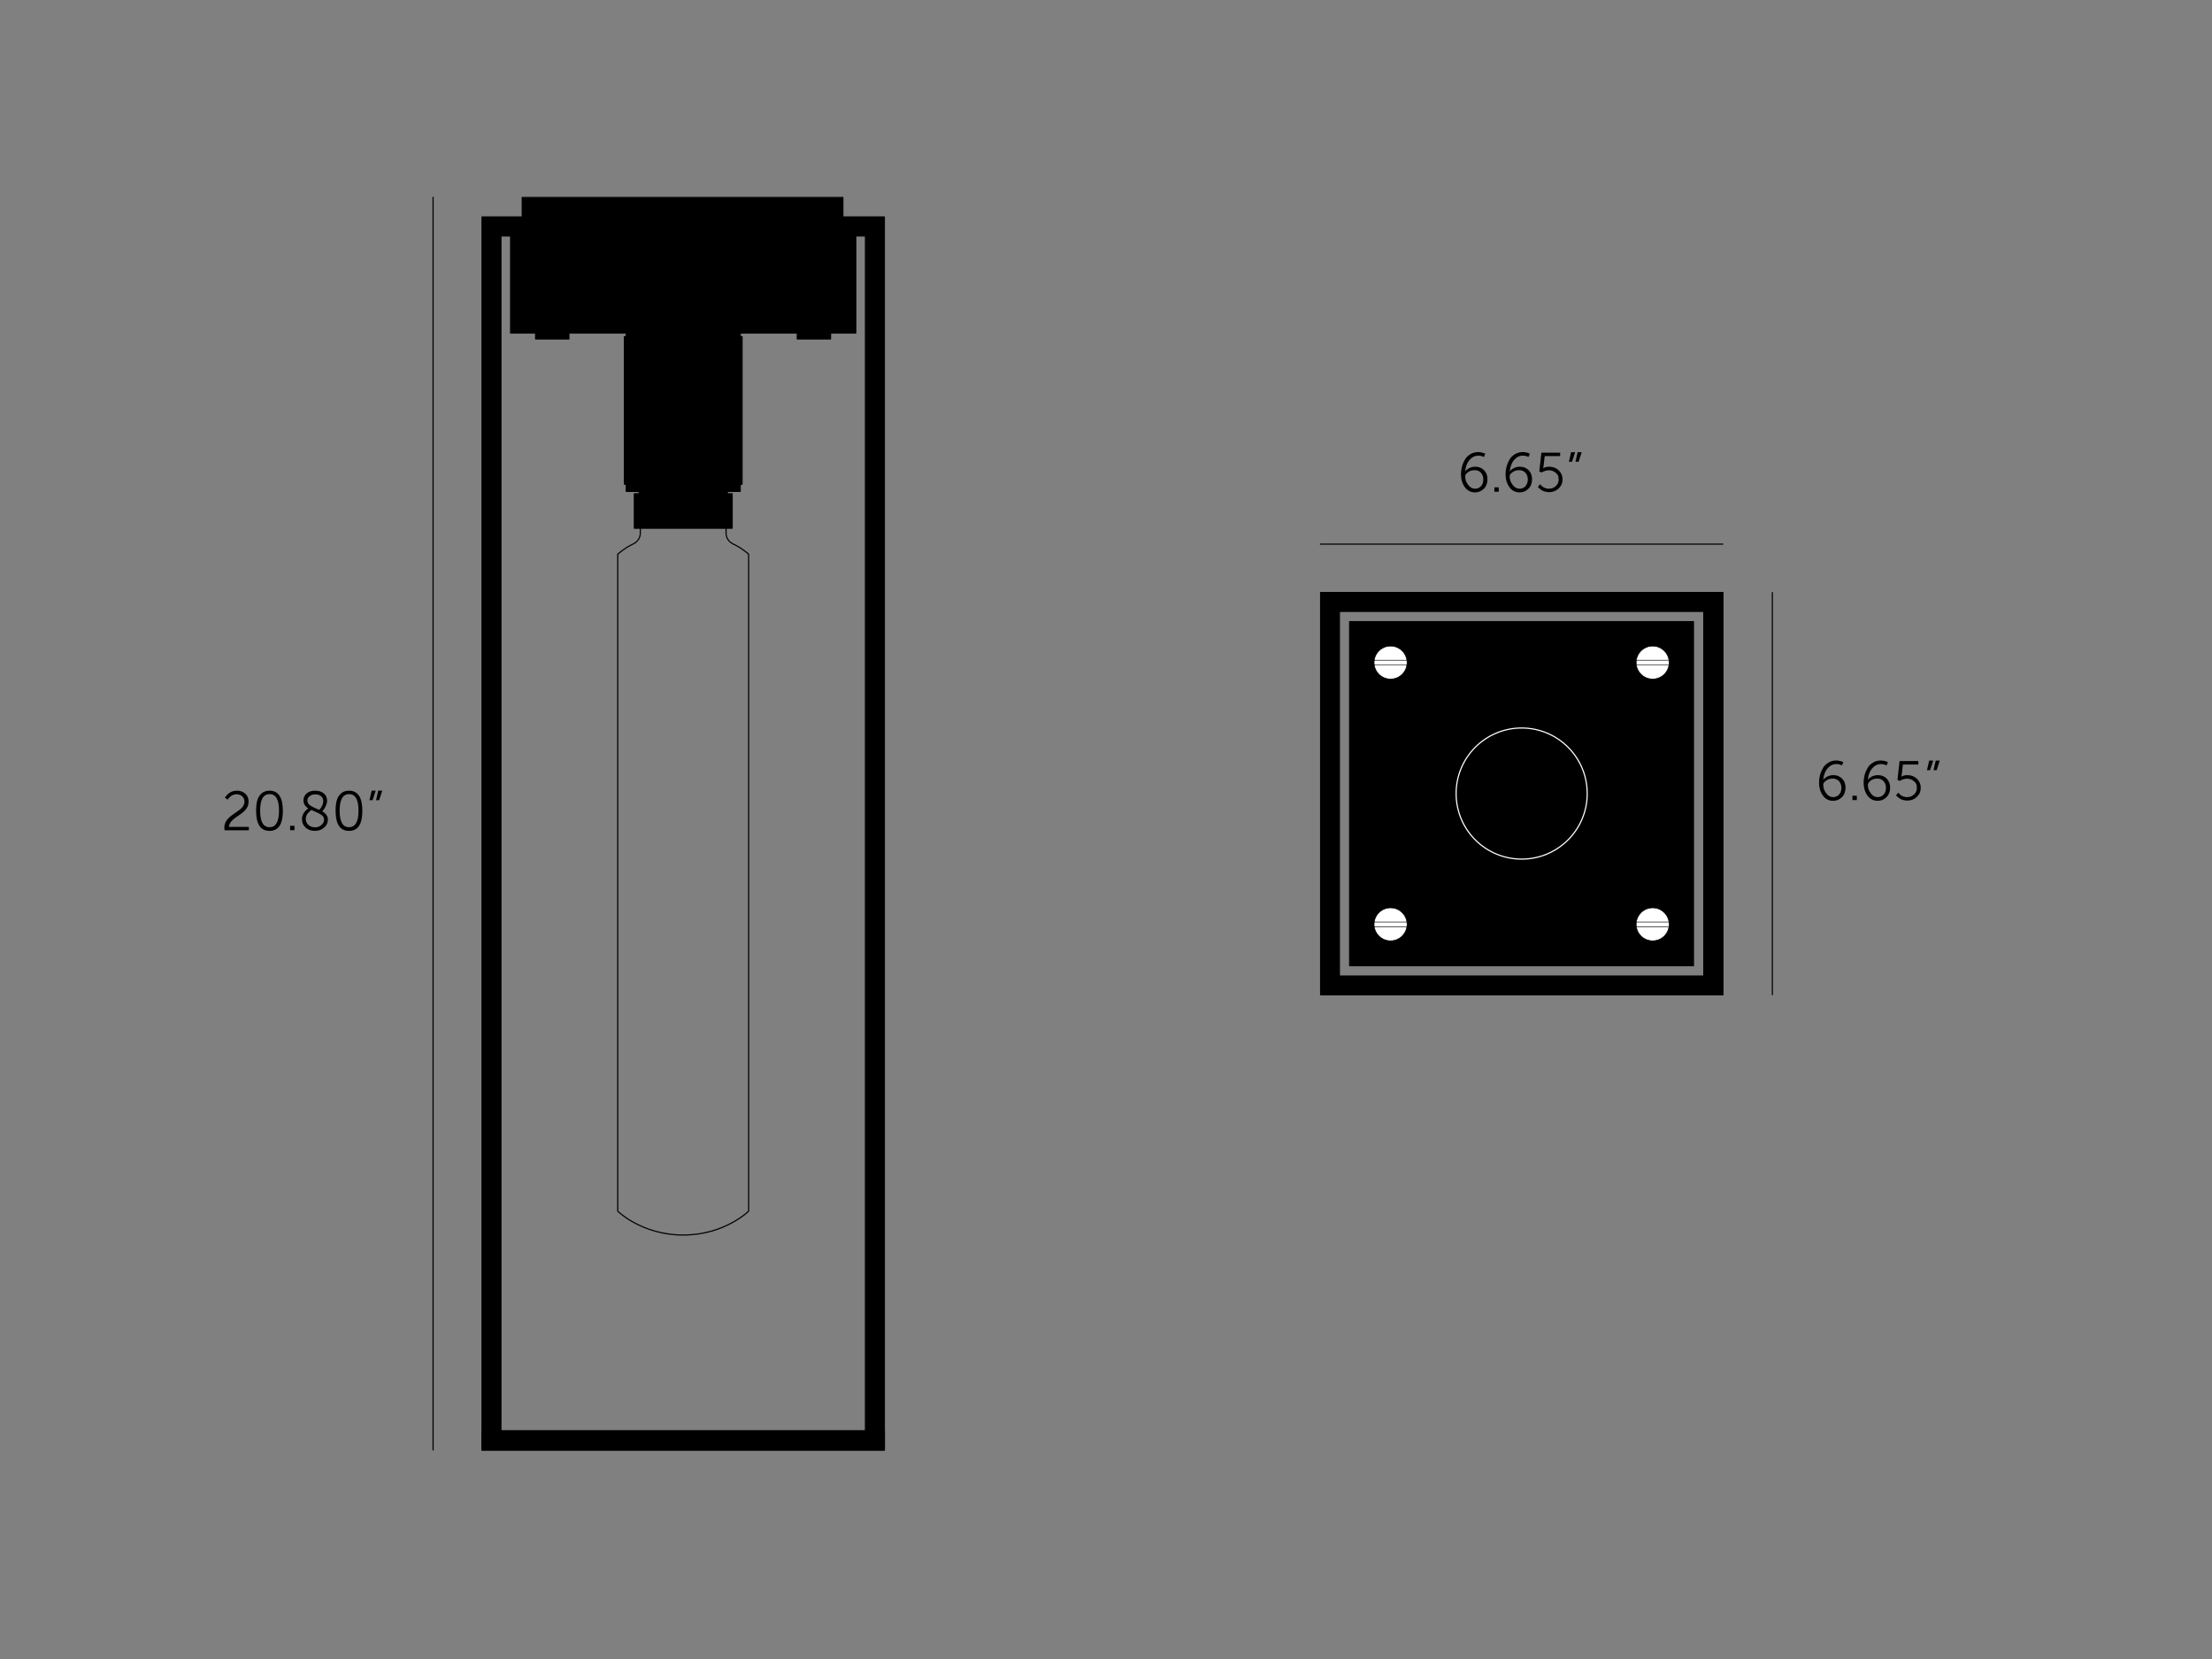 <svg xmlns="http://www.w3.org/2000/svg" xml:space="preserve" id="Layer_1" x="0" y="0" version="1.1" viewBox="0 0 1920 1440"><rect x="0" y="0" width="1920" height="1440" fill="#808080" stroke="none"/><style>.st0{fill:none}.st0,.st1{stroke:#000;stroke-linecap:round;stroke-linejoin:round;stroke-miterlimit:10}.st3{fill:none}.st4{enable-background:new}.st5,.st6{fill:#fff;stroke:#000;stroke-width:.5;stroke-linecap:round;stroke-linejoin:round;stroke-miterlimit:10}.st6{fill:none}</style><path d="M418.4 1258.6h349.2M767.6 1242v16.6M418.4 1242h349.2M418.4 1242v16.6M418.4 1242h16.5M751.1 1242h16.5M555.8 458.5v4.2M630.2 462.7v-4.2M636 472l-1.2-.8-1.2-.8-1-1.1-.8-1.1-.7-1.3-.5-1.4-.3-1.4-.1-1.4M555.8 462.7l-.1 1.4-.3 1.4-.5 1.4-.7 1.3-.9 1.1-1 1.1-1.1.8-1.3.8M549.9 472l-1.8.9-1.8 1-1.8 1-1.7 1.1-1.7 1.2-1.7 1.2-1.6 1.3-1.6 1.3v570.3s20.9 20.7 56.8 20.7 56.8-20.7 56.8-20.7V481l-1.6-1.3-1.6-1.3-1.7-1.2-1.7-1.2-1.7-1.1-1.8-1-1.8-1-1.9-.9" class="st0"/><path d="M644.1 292.2h-1.6v-3.1h-98.9v3.1H542v128.1h1.6v6.2h11.2v2.1h-4.2v29.9h84.9v-29.9h-4.2v-2.1h11.2v-6.2h1.6z" class="st1"/><path d="M731.6 188.3v-16.9H453.3v16.9h-34.9v1070.3h349.2V188.3zm19.6 1053.8H434.8V204.8h8.4v84.3h21.7v5.1h28.9v-5.1H692v5.1h28.9v-5.1h21.9v-84.3h8.4zM1146.3 514.3v349.2h349.2V514.3zm332.6 332.9h-316.3V530.7h316.3z" class="st1"/><path d="M1171 539.1h299.4v299.6H1171z"/><circle cx="1320.8" cy="688.8" r="56.9" style="fill:none;stroke:#fff;stroke-linecap:round;stroke-linejoin:round;stroke-miterlimit:10"/><path d="M375.9 171.3v1087.3" class="st0"/><path d="M266 703.7h90v19h-90z" class="st3"/><g class="st4"><path d="M194.9 720.6c-.1-.7-.2-1.4-.2-2.2 0-1.6.3-3.1 1-4.5.6-1.4 1.5-2.6 2.5-3.6s2.1-2 3.4-2.9c1.2-.9 2.5-1.8 3.7-2.6s2.4-1.7 3.4-2.5 1.8-1.8 2.5-2.9c.6-1.1 1-2.3 1-3.5 0-1.9-.6-3.4-1.9-4.7q-1.95-1.8-5.1-1.8c-.9 0-1.8.2-2.7.5-.8.3-1.6.7-2.1 1.2s-1.1.9-1.5 1.3q-.6.6-.9 1.2l-.3.5-2.5-1.7c.1-.2.2-.4.4-.6.2-.3.5-.8 1.2-1.5.6-.7 1.3-1.3 2-1.9.7-.5 1.7-1 2.9-1.5 1.2-.4 2.5-.6 3.8-.6q4.65 0 7.5 2.7c1.9 1.8 2.8 4 2.8 6.8 0 1.5-.3 3-.9 4.3s-1.4 2.5-2.4 3.5-2.1 1.9-3.3 2.8-2.4 1.7-3.6 2.5-2.3 1.6-3.3 2.5c-1 .8-1.8 1.8-2.5 2.9-.6 1.1-1 2.2-1 3.4H216v3h-21.1zM234 721.2c-7.8 0-11.7-5.8-11.7-17.5 0-3.4.3-6.4 1-8.9s1.9-4.5 3.7-6.1q2.7-2.4 6.9-2.4c7.7 0 11.6 5.8 11.6 17.4.1 11.6-3.8 17.5-11.5 17.5m0-3.2c5.4 0 8.2-4.8 8.2-14.4 0-9.5-2.7-14.3-8.2-14.3s-8.2 4.8-8.2 14.3c0 9.7 2.7 14.4 8.2 14.4M251.8 720.6v-3.8h3.8v3.8zM262.1 710.9c0-1.2.2-2.4.7-3.6s1.1-2.1 1.8-2.9q1.05-1.2 1.8-1.8t1.2-.9q-4.2-2.7-4.2-6.9 0-3.6 2.7-6c1.8-1.7 4.3-2.5 7.5-2.5q4.65 0 7.5 2.4c1.9 1.6 2.8 3.7 2.8 6.4 0 1.4-.4 2.9-1.1 4.4s-1.3 2.6-1.8 3.2-.9 1.1-1.3 1.5c3.3 1.9 4.9 4.3 4.9 7.2 0 2.7-1.1 5-3.2 6.9s-4.8 2.9-8 2.9-5.9-.9-8.1-2.8c-2.1-1.9-3.2-4.4-3.2-7.5m19.2.5c0-.8-.2-1.6-.6-2.3s-1-1.3-1.9-1.9-1.7-1-2.4-1.4-1.8-.8-3.1-1.4-2.3-1-3-1.3q-.6.3-1.2.9c-.4.4-1 .9-1.6 1.5q-.9.9-1.5 2.4c-.4.9-.6 1.9-.6 2.9 0 2.2.8 3.9 2.4 5.3s3.5 2 5.6 2 3.9-.6 5.4-1.9c1.7-1.3 2.5-2.9 2.5-4.8m-14.5-16.5c0 .7.2 1.4.5 2s.7 1.1 1.1 1.5 1 .8 1.8 1.3 1.5.8 2 1.1c.5.2 1.3.6 2.5 1.1s2 .8 2.4 1c.4-.4.8-.8 1.2-1.3s.9-1.4 1.5-2.6c.5-1.2.8-2.4.8-3.6 0-1.8-.6-3.2-1.9-4.3s-3-1.6-5-1.6c-2.1 0-3.7.5-5 1.6-1.3.9-1.9 2.2-1.9 3.8M303 721.2c-7.8 0-11.7-5.8-11.7-17.5 0-3.4.3-6.4 1-8.9s1.9-4.5 3.7-6.1q2.7-2.4 6.9-2.4c7.7 0 11.6 5.8 11.6 17.4.1 11.6-3.8 17.5-11.5 17.5m0-3.2c5.4 0 8.2-4.8 8.2-14.4 0-9.5-2.7-14.3-8.2-14.3s-8.2 4.8-8.2 14.3c0 9.7 2.7 14.4 8.2 14.4M320.7 694.6l1.9-8.3h3.5l-2.7 8.3zm5.7 0 1.9-8.3h3.5l-2.7 8.3z"/></g><path d="M1538.4 514.3v349.1" class="st0"/><path d="M1558.7 677.6h90v19h-90z" class="st3"/><g class="st4"><path d="M1591.1 695.1c-3.6 0-6.6-1.5-8.8-4.5s-3.4-6.8-3.4-11.4q0-3.3.9-6.6c.6-2.2 1.5-4.2 2.6-6.1s2.7-3.4 4.7-4.6 4.2-1.8 6.7-1.8c1.1 0 2.2.1 3.2.4 1 .2 1.8.5 2.3.7l.7.3-1.2 2.9c-1.4-.8-3-1.2-4.9-1.2-2.2 0-4.2.7-5.9 2.1s-2.9 3-3.8 5-1.4 4.1-1.6 6.5h.1c.8-1.2 2-2.1 3.6-2.9 1.6-.7 3.2-1.1 5-1.1 3.1 0 5.6 1 7.6 3s3 4.6 3 7.8c0 3.4-1 6.2-3 8.2-2.2 2.2-4.7 3.3-7.8 3.3m0-3.2c2.2 0 4-.8 5.3-2.3s1.9-3.5 1.9-5.8c0-2.4-.7-4.3-2.1-5.8s-3.2-2.2-5.5-2.2q-3.3 0-5.7 1.8c-2.4 1.8-2.4 2.5-2.4 3.9 0 2.4.8 4.8 2.5 7 1.6 2.3 3.6 3.4 6 3.4M1607.9 694.5v-3.8h3.8v3.8zM1629.8 695.1c-3.6 0-6.6-1.5-8.8-4.5s-3.4-6.8-3.4-11.4q0-3.3.9-6.6c.6-2.2 1.5-4.2 2.6-6.1s2.7-3.4 4.7-4.6 4.2-1.8 6.7-1.8c1.1 0 2.2.1 3.2.4 1 .2 1.8.5 2.3.7l.7.3-1.2 2.9c-1.4-.8-3-1.2-4.9-1.2-2.2 0-4.2.7-5.9 2.1s-2.9 3-3.8 5-1.4 4.1-1.6 6.5h.1c.8-1.2 2-2.1 3.6-2.9 1.6-.7 3.2-1.1 5-1.1 3.1 0 5.6 1 7.6 3q3 3 3 7.8c0 3.4-1 6.2-3 8.2-2.2 2.2-4.7 3.3-7.8 3.3m0-3.2c2.2 0 4-.8 5.3-2.3s1.9-3.5 1.9-5.8c0-2.4-.7-4.3-2.1-5.8s-3.2-2.2-5.5-2.2q-3.3 0-5.7 1.8t-2.4 3.9c0 2.4.8 4.8 2.5 7 1.6 2.3 3.6 3.4 6 3.4M1645.7 690.3l2.1-2.3c.1.1.2.2.3.4s.4.5.9 1q.75.75 1.5 1.2c.5.3 1.3.6 2.1.9.9.3 1.8.4 2.8.4 2.4 0 4.4-.8 6-2.3q2.4-2.25 2.4-5.7c0-3.45-.8-4.2-2.4-5.7s-3.7-2.3-6.1-2.3c-1.1 0-2.1.2-3.1.5s-1.8.6-2.3.9l-.8.5-2.1-.8 1.8-16.4h16.3v3h-13.4l-1 8.6-.3 1.9h.1c1.4-.9 3.1-1.3 5.1-1.3 3.4 0 6.1 1.1 8.3 3.2q3.3 3.15 3.3 7.8c0 3.1-1.1 5.7-3.4 7.9s-5 3.2-8.3 3.2c-1.2 0-2.4-.2-3.6-.5-1.1-.3-2.1-.7-2.8-1.2s-1.4-.9-1.9-1.4q-.9-.75-1.2-1.2zM1672.6 668.5l1.9-8.3h3.5l-2.7 8.3zm5.7 0 1.9-8.3h3.5l-2.7 8.3z"/></g><path d="M1146.1 472.3h349.3" class="st0"/><path d="M1275.8 434.3h90v19h-90z" class="st3"/><g class="st4"><path d="M1280.3 427.4c-3.6 0-6.6-1.5-8.8-4.5s-3.4-6.8-3.4-11.4q0-3.3.9-6.6c.6-2.2 1.5-4.2 2.6-6.1s2.7-3.4 4.7-4.6 4.2-1.8 6.7-1.8c1.1 0 2.2.1 3.2.4s1.8.5 2.3.7l.7.3-1.2 2.9c-1.4-.8-3-1.2-4.9-1.2-2.2 0-4.2.7-5.9 2.1s-2.9 3-3.8 5-1.4 4.1-1.6 6.5h.1c.8-1.2 2-2.1 3.6-2.9 1.6-.7 3.2-1.1 5-1.1 3.1 0 5.6 1 7.6 3q3 3 3 7.8c0 3.4-1 6.2-3 8.2q-3.3 3.3-7.8 3.3m0-3.2c2.2 0 4-.8 5.3-2.3s1.9-3.5 1.9-5.8c0-2.4-.7-4.3-2.1-5.8s-3.2-2.2-5.5-2.2q-3.3 0-5.7 1.8c-2.4 1.8-2.4 2.5-2.4 3.9 0 2.4.8 4.8 2.5 7 1.6 2.3 3.6 3.4 6 3.4M1297.1 426.8V423h3.8v3.8zM1319 427.4c-3.6 0-6.6-1.5-8.8-4.5s-3.4-6.8-3.4-11.4q0-3.3.9-6.6c.6-2.2 1.5-4.2 2.6-6.1s2.7-3.4 4.7-4.6 4.2-1.8 6.7-1.8c1.1 0 2.2.1 3.2.4 1 .2 1.8.5 2.3.7l.7.3-1.2 2.9c-1.4-.8-3-1.2-4.9-1.2-2.2 0-4.2.7-5.9 2.1s-2.9 3-3.8 5c-.8 2-1.4 4.1-1.6 6.5h.1c.8-1.2 2-2.1 3.6-2.9 1.6-.7 3.2-1.1 5-1.1 3.1 0 5.6 1 7.6 3s3 4.6 3 7.8c0 3.4-1 6.2-3 8.2q-3.3 3.3-7.8 3.3m-.1-3.2c2.2 0 4-.8 5.3-2.3s1.9-3.5 1.9-5.8c0-2.4-.7-4.3-2.1-5.8s-3.2-2.2-5.5-2.2q-3.3 0-5.7 1.8c-2.4 1.8-2.4 2.5-2.4 3.9 0 2.4.8 4.8 2.5 7 1.7 2.3 3.7 3.4 6 3.4M1334.8 422.6l2.1-2.3c.1.1.2.2.3.4s.4.5.9 1q.75.75 1.5 1.2c.5.3 1.3.6 2.1.9.9.3 1.8.4 2.8.4 2.4 0 4.4-.8 6-2.3q2.4-2.25 2.4-5.7c0-3.45-.8-4.2-2.4-5.7s-3.7-2.3-6.1-2.3c-1.1 0-2.1.2-3.1.5s-1.8.6-2.3.9l-.8.5-2.1-.8 1.8-16.4h16.3v3h-13.4l-1 8.6-.3 1.9h.1c1.4-.9 3.1-1.3 5.1-1.3 3.4 0 6.1 1.1 8.3 3.2q3.3 3.15 3.3 7.8c0 3.1-1.1 5.7-3.4 7.9-2.3 2.1-5 3.2-8.3 3.2-1.2 0-2.4-.2-3.6-.5-1.1-.3-2.1-.7-2.8-1.2s-1.4-.9-1.9-1.4q-.9-.75-1.2-1.2zM1361.8 400.8l1.9-8.3h3.5l-2.7 8.3zm5.7 0 1.9-8.3h3.5l-2.7 8.3z"/></g><circle cx="1207" cy="575.1" r="14.3" class="st5"/><path d="M1220.9 573.1h-28M1220.9 577.2h-28" class="st6"/><circle cx="1434.5" cy="575.1" r="14.3" class="st5"/><path d="M1448.4 573.1h-28M1448.4 577.2h-28" class="st6"/><circle cx="1207" cy="802.3" r="14.3" class="st5"/><path d="M1220.9 800.3H1193M1220.9 804.4H1193" class="st6"/><circle cx="1434.5" cy="802.3" r="14.3" class="st5"/><path d="M1448.5 800.3h-28M1448.5 804.4h-28" class="st6"/></svg>
